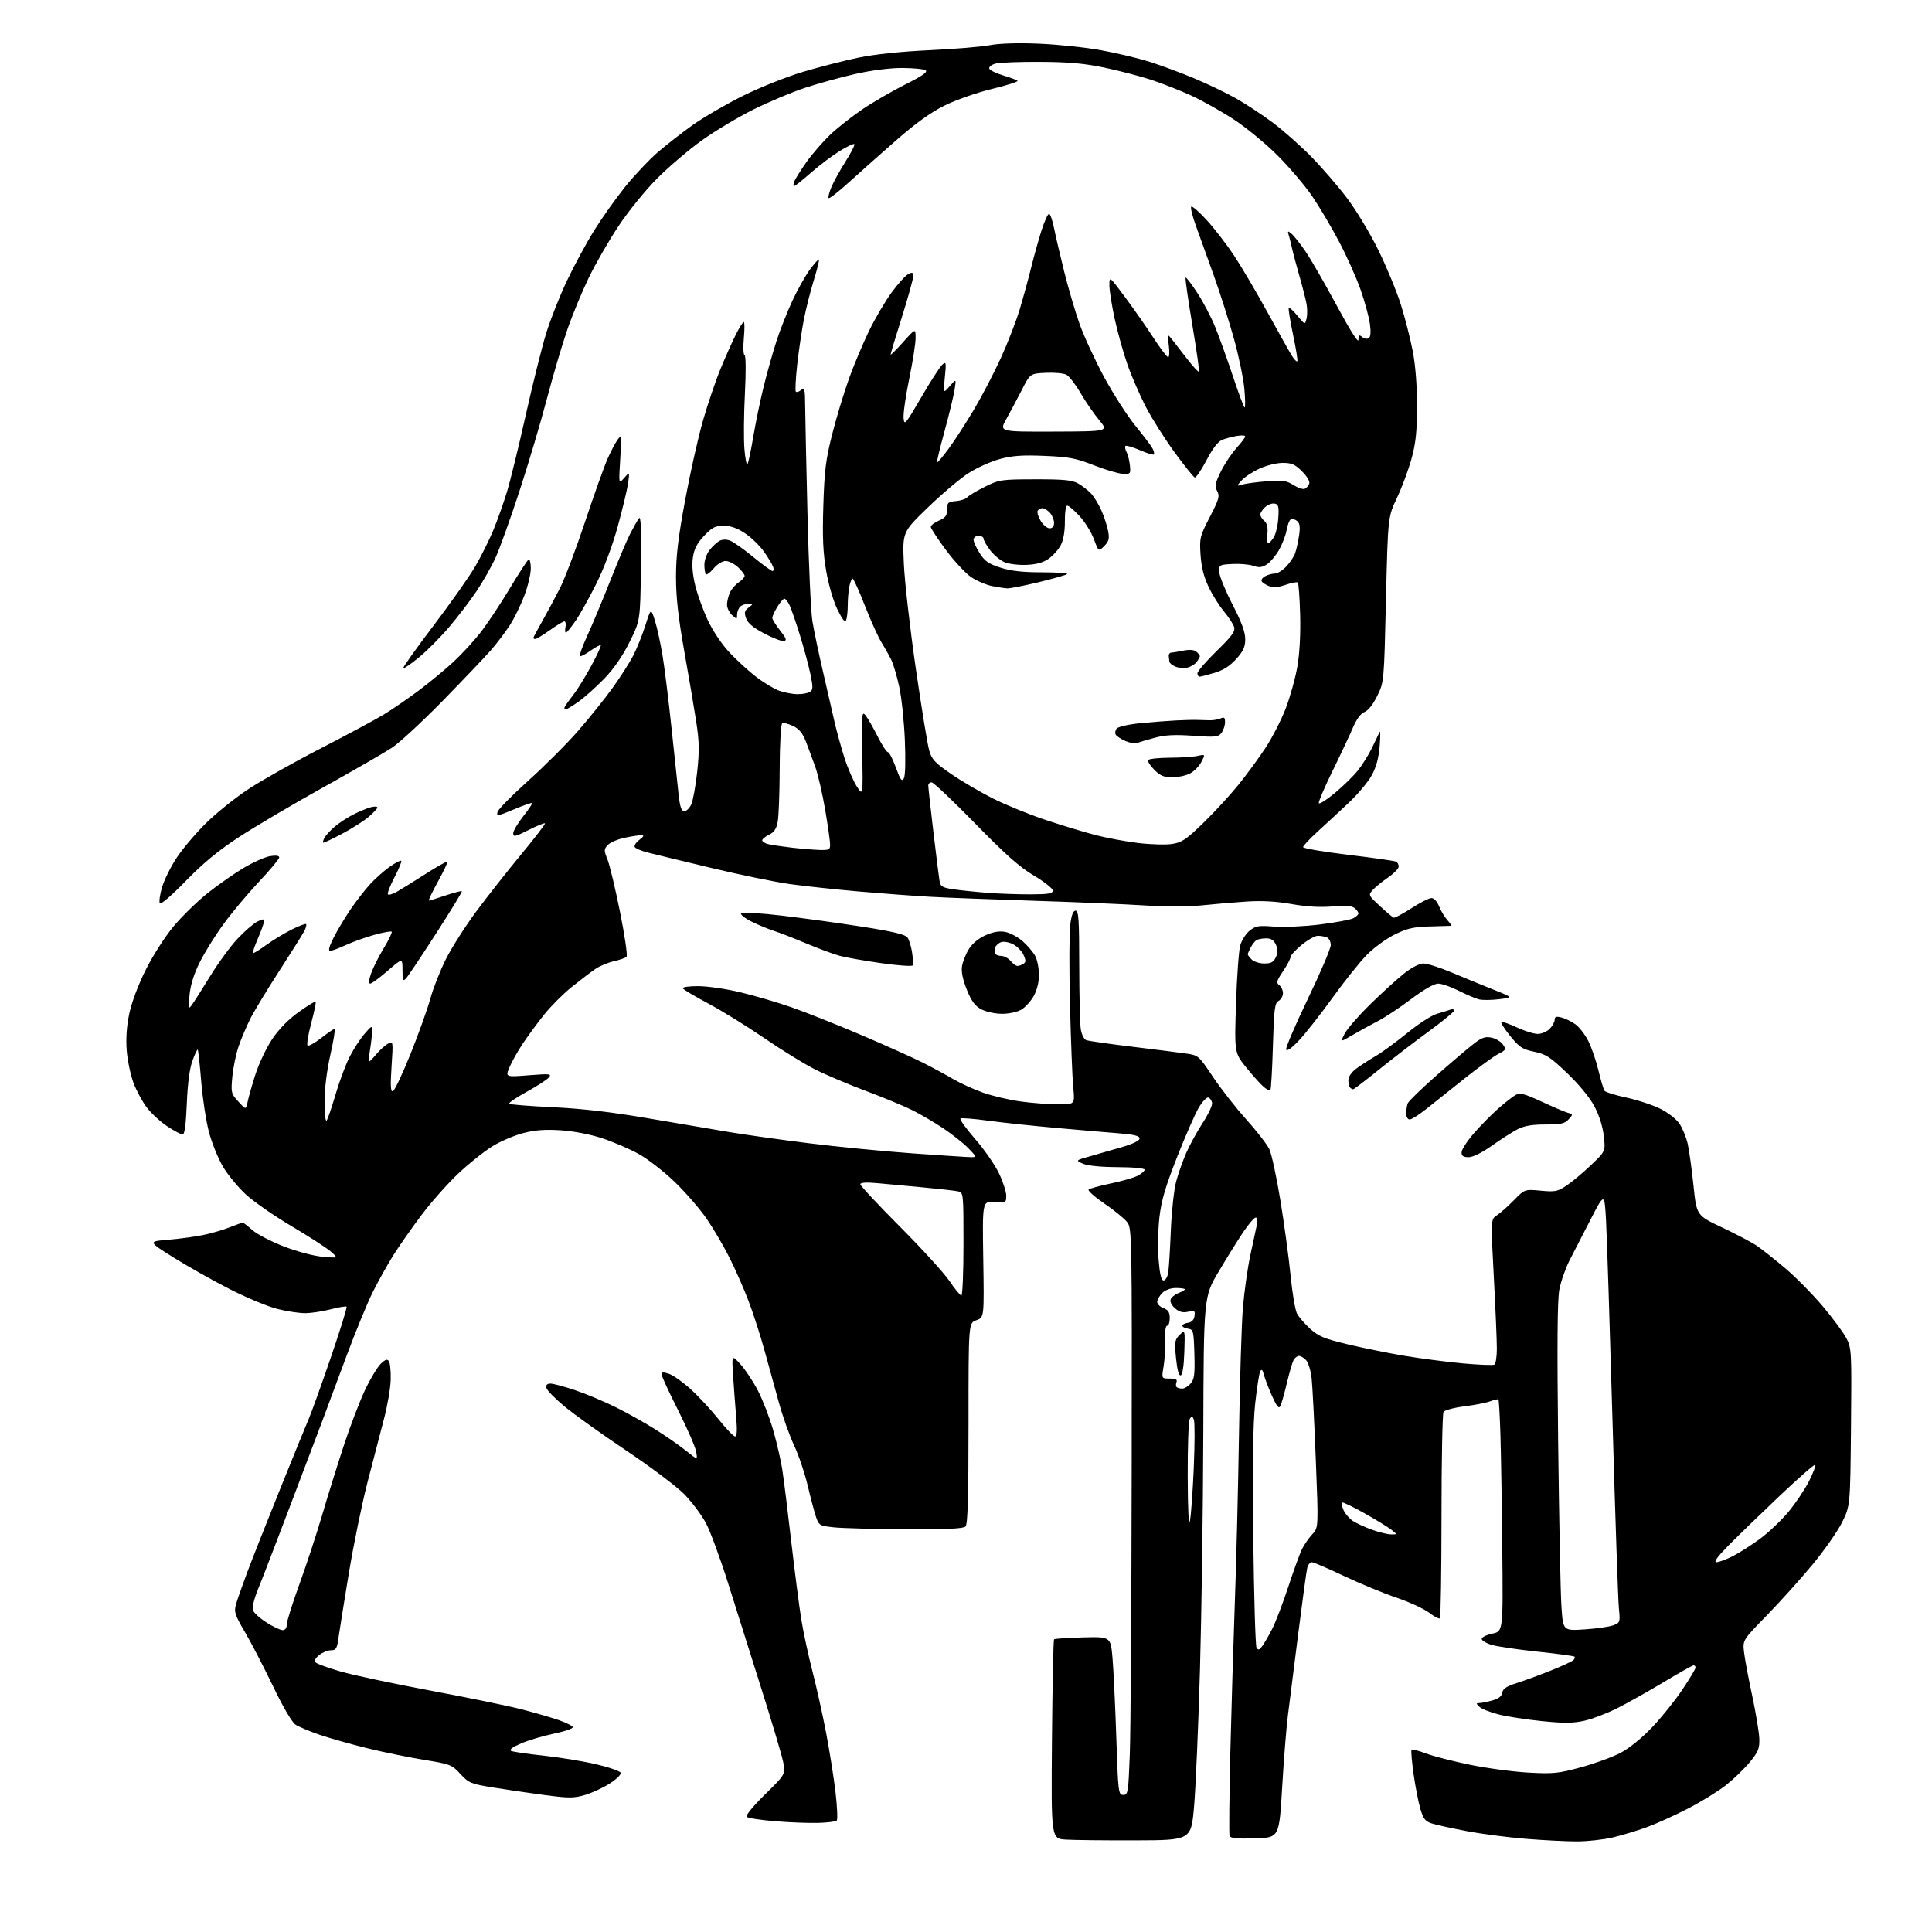 <?xml version="1.0" encoding="UTF-8" standalone="no"?>
<svg 
  version="1.1" 
  xmlns="http://www.w3.org/2000/svg" 
  xmlns:xlink="http://www.w3.org/1999/xlink" 
  xmlns:svg="http://www.w3.org/2000/svg"
  xmlns:rdf="http://www.w3.org/1999/02/22-rdf-syntax-ns#"
  xmlns:cc="http://creativecommons.org/ns#"
  xmlns:dc="http://purl.org/dc/elements/1.1/"
  viewBox="0 0 768 768"
  width="768"
  height="768"
>
<style>svg {background-color: white; }</style>"
<path stroke="none" fill="black" fill-rule="evenodd" d="M451.50,731.57C439.40,731.61 426.88,731.47 423.67,731.27C417.84,730.90 417.84,730.90 418.17,691.53C418.35,669.88 418.73,651.94 419.00,651.67C419.27,651.39 424.45,651.04 430.50,650.89C441.50,650.62 441.50,650.62 442.24,659.06C442.64,663.70 443.32,677.85 443.74,690.50C444.47,712.58 444.58,713.50 446.50,713.50C448.39,713.50 448.53,712.63 449.11,697.50C449.45,688.70 449.79,638.02 449.86,584.88C450.00,490.07 449.96,488.22 448.02,485.76C446.94,484.38 442.88,481.08 439.01,478.44C435.14,475.79 432.32,473.29 432.74,472.87C433.16,472.45 437.08,471.38 441.46,470.47C445.84,469.57 450.68,468.18 452.21,467.39C453.75,466.60 455.00,465.51 455.00,464.97C455.00,464.41 450.53,463.98 444.25,463.95C437.64,463.93 432.35,463.40 430.50,462.59C427.50,461.27 427.50,461.27 433.50,459.58C436.80,458.64 442.54,456.99 446.25,455.91C450.39,454.70 453.00,453.41 453.00,452.56C453.00,451.55 450.89,451.00 445.25,450.55C440.99,450.21 429.62,449.24 420.00,448.38C410.38,447.53 398.03,446.21 392.58,445.46C387.12,444.71 382.28,444.33 381.82,444.61C381.35,444.90 383.96,448.56 387.61,452.74C391.26,456.93 395.54,463.09 397.12,466.43C398.71,469.77 400.00,473.76 400.00,475.30C400.00,478.02 399.86,478.09 395.25,477.80C390.50,477.50 390.50,477.50 390.86,500.61C391.22,523.73 391.22,523.73 388.11,524.81C385.00,525.90 385.00,525.90 385.00,565.75C385.00,595.41 384.69,605.91 383.80,606.80C382.93,607.67 376.38,607.97 360.05,607.89C347.65,607.83 334.82,607.49 331.54,607.14C325.82,606.53 325.53,606.36 324.38,603.00C323.73,601.08 322.24,595.45 321.06,590.50C319.89,585.55 317.45,578.35 315.64,574.50C313.83,570.65 311.12,563.00 309.61,557.50C308.10,552.00 305.51,542.61 303.85,536.63C302.20,530.65 299.35,521.84 297.52,517.06C295.70,512.27 292.30,504.56 289.97,499.93C287.65,495.29 283.55,488.31 280.86,484.41C278.17,480.51 272.49,473.96 268.23,469.85C263.98,465.74 257.54,460.74 253.92,458.73C250.30,456.73 243.77,453.92 239.42,452.48C234.71,450.93 228.05,449.65 223.00,449.31C216.81,448.90 212.76,449.19 208.10,450.39C204.58,451.29 199.10,453.62 195.92,455.55C192.74,457.48 186.67,462.30 182.44,466.25C178.20,470.21 171.51,477.73 167.57,482.97C163.63,488.21 158.57,495.44 156.32,499.04C154.07,502.64 150.43,509.17 148.23,513.54C146.03,517.92 141.23,529.60 137.57,539.50C133.91,549.40 129.55,561.10 127.88,565.50C126.22,569.90 120.42,585.20 115.00,599.50C109.58,613.80 103.97,628.35 102.53,631.83C101.09,635.31 100.18,638.99 100.50,640.01C100.82,641.02 103.24,643.23 105.88,644.92C108.52,646.62 111.42,648.00 112.34,648.00C113.39,648.00 114.00,647.18 114.00,645.75C114.00,644.51 116.23,637.38 118.96,629.91C121.68,622.44 125.76,610.06 128.01,602.41C130.26,594.76 134.18,582.20 136.71,574.50C139.25,566.80 143.05,556.86 145.16,552.42C147.28,547.98 150.09,543.33 151.40,542.09C153.28,540.33 153.97,540.13 154.63,541.17C155.09,541.90 155.40,545.20 155.31,548.50C155.23,551.80 154.03,558.77 152.65,564.00C151.27,569.23 148.33,580.55 146.10,589.17C143.88,597.79 140.51,614.21 138.62,625.67C136.73,637.13 134.89,648.64 134.53,651.25C133.96,655.37 133.57,656.00 131.55,656.00C130.27,656.00 128.16,656.87 126.86,657.93C125.28,659.22 124.83,660.19 125.50,660.87C126.05,661.42 130.53,663.04 135.46,664.47C140.39,665.89 156.48,669.31 171.22,672.06C185.96,674.81 202.26,678.16 207.46,679.51C212.65,680.86 219.25,682.78 222.13,683.77C225.01,684.77 227.51,686.02 227.69,686.56C227.87,687.10 224.50,688.27 220.21,689.15C215.92,690.04 210.03,691.79 207.12,693.04C203.74,694.50 202.31,695.57 203.16,696.00C203.90,696.37 209.68,697.22 216.00,697.89C222.32,698.56 231.74,700.10 236.92,701.31C242.10,702.52 246.52,704.06 246.74,704.73C246.97,705.40 244.98,707.33 242.32,709.01C239.67,710.70 235.24,712.74 232.48,713.55C228.07,714.83 226.10,714.83 216.48,713.56C210.44,712.76 201.24,711.41 196.03,710.56C187.17,709.12 186.35,708.79 183.03,705.19C179.65,701.51 179.05,701.28 168.50,699.56C162.45,698.57 152.32,696.50 146.00,694.95C139.68,693.40 131.22,691.01 127.20,689.65C123.19,688.28 118.83,686.46 117.52,685.61C116.07,684.65 112.56,678.69 108.52,670.27C104.88,662.70 99.87,653.04 97.39,648.81C93.37,641.95 92.98,640.75 93.79,637.81C94.30,635.99 96.34,630.18 98.32,624.90C100.30,619.62 106.17,604.77 111.36,591.90C116.55,579.03 121.67,566.48 122.74,564.00C123.81,561.52 127.74,550.60 131.48,539.71C135.21,528.83 138.04,519.71 137.77,519.44C137.50,519.17 134.65,519.64 131.43,520.48C128.21,521.31 123.63,522.00 121.25,522.00C118.86,522.00 113.89,521.24 110.21,520.32C106.52,519.39 98.10,515.89 91.50,512.54C84.90,509.18 74.84,503.53 69.14,499.97C58.79,493.50 58.79,493.50 66.93,492.81C71.41,492.44 77.65,491.59 80.79,490.94C83.93,490.30 88.65,488.92 91.29,487.88C93.92,486.85 96.27,486.00 96.50,486.00C96.74,486.00 98.46,487.34 100.33,488.99C102.21,490.63 107.85,493.56 112.87,495.50C118.08,497.51 124.69,499.27 128.25,499.58C134.50,500.14 134.50,500.14 131.50,497.51C129.85,496.06 122.83,491.52 115.89,487.42C108.95,483.32 100.74,477.61 97.64,474.73C94.54,471.85 90.48,466.90 88.61,463.73C86.74,460.56 84.27,454.47 83.11,450.19C81.96,445.92 80.56,436.85 80.00,430.04C79.45,423.23 78.82,417.49 78.61,417.27C78.40,417.06 77.44,419.05 76.49,421.70C75.36,424.83 74.58,430.76 74.26,438.75C73.92,446.97 73.38,451.00 72.62,451.00C71.99,451.00 69.25,449.54 66.53,447.75C63.81,445.96 60.14,442.60 58.38,440.28C56.61,437.96 54.22,433.53 53.06,430.44C51.91,427.35 50.70,421.59 50.38,417.66C50.00,412.92 50.34,407.97 51.38,403.00C52.31,398.53 54.96,391.46 57.94,385.50C60.74,379.91 65.61,372.30 69.01,368.23C72.35,364.23 78.45,358.28 82.58,355.00C86.70,351.73 93.15,347.22 96.92,344.98C100.68,342.74 105.39,340.65 107.38,340.33C109.71,339.95 111.00,340.13 111.00,340.84C111.00,341.45 107.43,345.74 103.07,350.37C98.70,355.00 92.37,362.55 89.00,367.15C85.63,371.74 81.31,378.67 79.39,382.55C77.09,387.19 75.71,391.62 75.34,395.55C74.84,400.95 74.92,401.32 76.25,399.50C77.06,398.40 80.35,393.23 83.56,388.00C86.77,382.77 91.67,376.09 94.44,373.15C97.21,370.21 100.72,367.16 102.24,366.38C104.39,365.26 104.99,365.23 104.96,366.22C104.94,366.93 103.85,369.98 102.55,373.00C101.24,376.02 100.34,378.67 100.54,378.87C100.74,379.07 103.06,377.67 105.70,375.74C108.34,373.82 112.91,371.04 115.85,369.56C118.79,368.08 121.42,367.08 121.68,367.35C121.95,367.61 121.61,368.88 120.94,370.16C120.27,371.45 115.79,378.57 110.99,386.00C106.18,393.43 101.01,401.96 99.49,404.98C97.98,407.99 95.89,412.91 94.86,415.91C93.82,418.92 92.70,424.35 92.36,427.99C91.77,434.34 91.87,434.73 94.77,437.91C97.79,441.22 97.79,441.22 98.47,437.86C98.84,436.01 100.26,431.04 101.63,426.82C103.00,422.59 105.98,416.37 108.25,412.98C110.90,409.04 114.67,405.20 118.74,402.29C122.23,399.80 125.27,397.94 125.49,398.15C125.70,398.37 124.91,402.22 123.71,406.71C122.52,411.21 121.87,415.20 122.26,415.59C122.64,415.98 125.07,414.65 127.65,412.65C130.22,410.64 132.63,409.00 132.99,409.00C133.36,409.00 132.61,413.61 131.34,419.25C129.92,425.53 129.02,432.77 129.01,437.95C129.01,442.60 129.37,445.97 129.82,445.45C130.27,444.93 131.87,440.27 133.38,435.10C134.89,429.93 137.41,423.18 138.98,420.10C140.56,417.02 143.21,412.93 144.88,411.00C147.85,407.58 147.92,407.56 147.90,410.00C147.89,411.38 147.53,414.64 147.10,417.25C146.67,419.86 146.50,422.00 146.72,422.00C146.95,422.00 148.27,420.64 149.67,418.98C151.07,417.32 153.14,415.46 154.27,414.86C156.29,413.77 156.31,413.89 155.65,423.97C155.14,431.75 155.27,434.08 156.19,433.77C156.85,433.55 160.01,426.87 163.20,418.93C166.39,411.00 169.92,401.12 171.06,397.00C172.19,392.88 174.99,385.77 177.28,381.21C179.57,376.65 185.03,368.10 189.40,362.21C193.77,356.32 201.78,346.15 207.20,339.61C212.62,333.07 216.86,327.53 216.63,327.29C216.39,327.06 213.46,328.25 210.10,329.95C204.77,332.64 204.00,332.81 204.01,331.26C204.02,330.29 205.79,327.26 207.96,324.53C210.12,321.80 211.73,319.40 211.54,319.20C211.34,319.01 208.05,320.16 204.22,321.77C197.88,324.44 197.31,324.53 197.77,322.78C198.04,321.73 203.56,316.12 210.04,310.30C216.51,304.49 225.44,295.55 229.88,290.45C234.33,285.35 240.49,277.65 243.59,273.34C246.68,269.03 250.37,263.25 251.77,260.50C253.18,257.75 255.33,252.40 256.54,248.61C258.74,241.71 258.74,241.71 260.31,246.61C261.17,249.30 262.54,255.55 263.36,260.50C264.18,265.45 265.79,278.50 266.95,289.50C268.10,300.50 269.37,312.43 269.77,316.00C270.30,320.76 270.90,322.50 271.99,322.50C272.80,322.50 274.05,321.31 274.75,319.85C275.44,318.39 276.52,312.54 277.14,306.85C278.06,298.32 277.98,294.74 276.70,286.50C275.85,281.00 273.71,268.40 271.94,258.50C269.64,245.55 268.73,237.41 268.72,229.50C268.71,221.07 269.55,213.93 272.33,198.90C274.33,188.12 277.53,173.83 279.46,167.15C281.38,160.46 284.56,151.11 286.53,146.37C288.49,141.62 291.21,135.55 292.57,132.87C293.92,130.19 295.32,128.00 295.66,128.00C296.01,128.00 296.02,130.89 295.69,134.43C295.36,137.97 295.49,141.01 295.98,141.18C296.51,141.37 296.56,147.78 296.11,156.50C295.69,164.75 295.60,174.65 295.92,178.50C296.24,182.35 296.79,185.05 297.14,184.50C297.50,183.95 298.54,179.00 299.46,173.50C300.38,168.00 302.25,159.00 303.61,153.50C304.97,148.00 307.26,139.90 308.69,135.50C310.12,131.10 312.97,123.90 315.01,119.50C317.06,115.10 320.18,109.55 321.94,107.16C323.70,104.77 325.32,102.99 325.53,103.20C325.74,103.41 324.83,107.10 323.50,111.40C322.17,115.70 320.41,122.66 319.58,126.86C318.75,131.06 317.56,139.14 316.92,144.80C316.29,150.47 316.04,155.37 316.36,155.70C316.69,156.02 317.64,155.72 318.48,155.02C319.82,153.91 320.01,154.64 320.06,161.13C320.09,165.18 320.51,184.70 320.99,204.50C321.47,224.30 322.35,243.43 322.95,247.00C323.54,250.57 325.38,259.35 327.04,266.50C328.69,273.65 330.76,282.65 331.63,286.50C332.51,290.35 334.29,296.88 335.60,301.00C336.90,305.12 339.12,310.30 340.52,312.50C343.06,316.50 343.06,316.50 342.78,299.43C342.52,283.56 342.61,282.51 344.12,284.43C345.01,285.57 347.15,289.31 348.88,292.75C350.61,296.19 352.45,299.00 352.96,299.00C353.47,299.00 354.89,301.74 356.11,305.08C357.92,310.06 358.50,310.85 359.30,309.43C359.88,308.40 360.03,302.19 359.69,294.10C359.37,286.62 358.37,277.12 357.46,273.00C356.56,268.88 355.17,264.15 354.39,262.50C353.60,260.85 351.84,257.70 350.48,255.50C349.11,253.30 346.11,246.66 343.80,240.75C341.50,234.84 339.30,230.00 338.93,230.00C338.56,230.00 337.97,231.41 337.62,233.12C337.28,234.84 337.00,238.18 337.00,240.54C337.00,242.90 336.72,245.57 336.38,246.46C335.93,247.62 334.94,246.43 332.91,242.29C331.27,238.95 329.38,232.49 328.43,227.00C327.16,219.71 326.90,213.67 327.29,201.00C327.72,187.00 328.26,182.68 330.84,172.50C332.51,165.90 335.50,156.00 337.49,150.50C339.47,145.00 343.07,136.45 345.48,131.50C347.89,126.55 351.90,119.71 354.41,116.30C356.91,112.89 359.86,109.61 360.98,109.01C362.69,108.10 363.00,108.23 363.00,109.89C363.00,110.97 360.97,118.27 358.50,126.11C356.02,133.95 354.01,140.62 354.03,140.93C354.05,141.24 356.29,139.03 359.00,136.00C363.94,130.50 363.94,130.50 363.97,134.29C363.99,136.38 362.85,143.68 361.44,150.53C360.03,157.37 359.01,164.44 359.19,166.24C359.48,169.28 359.95,168.72 366.26,157.86C369.98,151.46 373.75,145.62 374.64,144.89C376.10,143.67 376.19,144.14 375.58,150.02C374.92,156.50 374.92,156.50 377.53,153.50C380.15,150.50 380.15,150.50 379.45,154.96C379.07,157.41 377.27,164.83 375.46,171.45C373.64,178.07 372.31,183.64 372.49,183.82C372.67,184.01 374.73,181.57 377.06,178.41C379.40,175.26 383.92,168.27 387.12,162.88C390.32,157.49 395.15,148.23 397.86,142.29C400.57,136.36 403.94,127.67 405.34,123.00C406.75,118.33 408.84,110.67 409.99,106.00C411.15,101.33 413.01,94.69 414.13,91.25C415.25,87.81 416.54,85.00 417.01,85.00C417.48,85.00 418.38,87.59 419.02,90.75C419.65,93.91 421.47,101.73 423.07,108.12C424.66,114.51 427.37,123.73 429.09,128.62C430.81,133.50 435.20,143.03 438.85,149.80C442.50,156.56 448.10,165.28 451.28,169.18C454.47,173.08 457.54,177.15 458.12,178.22C458.69,179.29 458.94,180.39 458.68,180.66C458.41,180.92 455.89,180.15 453.07,178.93C450.25,177.72 447.69,176.98 447.39,177.28C447.09,177.58 447.28,178.66 447.82,179.67C448.36,180.68 448.96,183.08 449.15,185.00C449.49,188.35 449.37,188.49 446.36,188.36C444.63,188.29 439.45,186.76 434.86,184.96C427.66,182.14 424.93,181.62 415.18,181.22C406.38,180.85 402.42,181.13 397.40,182.49C393.85,183.45 388.21,186.00 384.88,188.16C381.54,190.31 374.30,196.45 368.78,201.79C358.75,211.50 358.75,211.50 359.29,224.00C359.58,230.88 361.69,249.45 363.98,265.28C366.27,281.10 368.69,295.95 369.36,298.28C370.40,301.90 371.64,303.23 378.04,307.63C382.14,310.46 389.62,314.85 394.66,317.39C399.70,319.93 409.15,323.78 415.66,325.95C422.17,328.11 431.08,330.81 435.46,331.95C439.83,333.08 447.43,334.50 452.35,335.10C457.27,335.69 463.35,335.88 465.86,335.50C469.80,334.91 471.49,333.77 478.31,327.16C482.65,322.95 488.93,316.12 492.27,312.00C495.61,307.88 500.49,301.22 503.11,297.21C505.74,293.20 509.32,286.22 511.06,281.71C512.81,277.19 514.90,269.72 515.70,265.10C516.62,259.81 517.04,252.17 516.83,244.43C516.65,237.68 516.23,231.89 515.91,231.57C515.58,231.24 513.43,231.64 511.13,232.45C508.28,233.46 506.19,233.64 504.57,233.03C503.26,232.53 501.91,231.67 501.57,231.11C501.23,230.56 501.83,229.63 502.91,229.05C503.99,228.47 505.71,228.00 506.75,228.00C507.78,228.00 509.81,226.76 511.25,225.25C512.69,223.74 514.29,221.38 514.80,220.00C515.31,218.62 516.03,215.43 516.40,212.90C516.91,209.42 516.71,208.01 515.58,207.07C514.76,206.39 513.64,206.11 513.08,206.45C512.53,206.79 511.78,208.74 511.43,210.79C511.07,212.83 509.72,216.35 508.43,218.61C507.14,220.87 504.97,223.44 503.62,224.33C501.68,225.60 500.52,225.73 498.19,224.92C496.57,224.35 492.82,224.03 489.87,224.19C484.59,224.49 484.50,224.55 484.69,227.50C484.80,229.15 487.16,234.91 489.94,240.29C493.51,247.21 495.00,251.25 495.00,254.04C495.00,257.18 494.25,258.82 491.39,261.99C488.88,264.77 486.23,266.45 482.71,267.49C479.92,268.32 477.27,269.00 476.82,269.00C476.37,269.00 476.00,268.38 476.00,267.62C476.00,266.87 479.43,262.89 483.62,258.80C489.87,252.69 491.12,250.96 490.56,249.19C490.19,248.01 488.36,245.23 486.50,243.00C484.65,240.78 481.90,236.39 480.41,233.23C478.53,229.28 477.54,225.33 477.23,220.50C476.80,213.84 476.98,213.11 480.93,205.50C484.56,198.49 484.92,197.22 483.85,195.21C482.80,193.26 483.01,192.14 485.28,187.49C486.75,184.51 489.53,180.31 491.47,178.16C493.41,176.01 495.00,173.92 495.00,173.50C495.00,173.08 493.54,172.98 491.75,173.28C489.96,173.58 487.34,174.27 485.92,174.82C484.18,175.50 482.13,178.14 479.59,182.97C477.52,186.90 475.43,189.97 474.93,189.81C474.44,189.64 470.91,185.25 467.10,180.07C463.28,174.88 458.14,166.78 455.67,162.07C453.20,157.35 449.84,149.65 448.19,144.94C446.54,140.24 444.25,132.03 443.10,126.71C441.94,121.39 441.00,115.39 441.00,113.39C441.00,109.74 441.00,109.74 447.25,118.15C450.69,122.77 455.75,130.02 458.50,134.26C461.25,138.50 463.89,141.98 464.36,141.99C464.84,141.99 464.95,139.86 464.61,137.25C463.99,132.50 463.99,132.50 466.25,135.40C467.49,137.00 470.23,140.52 472.34,143.23C474.45,145.94 476.36,147.97 476.60,147.73C476.83,147.50 475.64,139.09 473.95,129.05C472.26,119.00 471.07,110.60 471.30,110.36C471.54,110.13 473.63,112.86 475.96,116.44C478.29,120.01 481.49,126.12 483.07,130.01C484.65,133.90 487.81,142.69 490.09,149.54C492.37,156.39 494.47,162.00 494.76,162.00C495.06,162.00 495.02,158.74 494.67,154.75C494.33,150.76 492.50,141.88 490.61,135.00C488.71,128.12 485.06,116.65 482.50,109.50C479.94,102.35 476.72,93.42 475.35,89.65C473.98,85.89 473.17,82.51 473.54,82.15C473.91,81.79 476.68,84.20 479.70,87.50C482.72,90.80 487.58,97.10 490.51,101.50C493.43,105.90 499.50,116.21 504.00,124.42C508.50,132.62 512.87,140.40 513.72,141.70C514.57,143.00 515.47,143.87 515.71,143.63C515.95,143.38 515.18,138.60 514.00,133.00C512.82,127.40 512.06,122.61 512.31,122.35C512.56,122.10 514.11,123.53 515.76,125.52C518.75,129.15 518.75,129.15 519.37,126.67C519.71,125.31 519.72,122.69 519.38,120.85C519.05,119.01 517.75,113.90 516.48,109.50C515.22,105.10 513.90,100.15 513.55,98.50C513.19,96.85 512.64,94.60 512.31,93.51C511.77,91.71 511.88,91.66 513.46,92.97C514.42,93.77 516.95,96.98 519.07,100.10C521.19,103.23 526.77,112.92 531.47,121.64C536.65,131.26 540.00,136.56 540.00,135.12C540.00,133.16 540.25,132.96 541.46,133.96C542.26,134.63 543.43,134.85 544.07,134.46C544.84,133.98 545.01,132.11 544.57,128.84C544.22,126.15 542.55,120.02 540.88,115.22C539.20,110.42 535.34,101.78 532.28,96.00C529.23,90.22 524.43,82.12 521.62,78.00C518.81,73.88 512.69,66.65 508.01,61.95C503.33,57.25 495.49,50.78 490.60,47.57C485.70,44.36 478.05,40.06 473.60,38.01C469.14,35.96 461.90,33.12 457.50,31.68C453.10,30.25 444.77,28.08 439.00,26.87C431.06,25.21 424.85,24.65 413.50,24.59C405.25,24.54 397.23,24.85 395.68,25.29C394.13,25.72 393.04,26.61 393.25,27.26C393.47,27.92 395.95,29.14 398.77,29.98C401.58,30.81 404.15,31.78 404.48,32.12C404.81,32.47 400.23,33.93 394.29,35.36C388.26,36.83 379.97,39.73 375.50,41.94C369.99,44.67 364.02,48.96 356.32,55.70C350.17,61.09 341.72,68.60 337.54,72.39C333.37,76.18 329.71,79.05 329.42,78.75C329.12,78.46 329.60,76.51 330.47,74.43C331.34,72.34 333.87,67.75 336.10,64.23C338.33,60.70 339.91,57.58 339.62,57.29C339.34,57.00 336.72,58.23 333.80,60.02C330.89,61.82 325.75,65.69 322.39,68.64C319.03,71.59 316.00,74.00 315.67,74.00C315.34,74.00 315.34,73.21 315.69,72.25C316.03,71.29 318.21,67.80 320.53,64.50C322.86,61.20 327.18,56.22 330.13,53.44C333.08,50.66 338.88,46.10 343.02,43.32C347.15,40.53 354.76,36.13 359.93,33.54C366.80,30.09 368.94,28.58 367.91,27.92C367.14,27.43 362.90,27.03 358.50,27.02C353.64,27.02 346.35,27.96 339.92,29.42C334.09,30.74 325.09,33.22 319.92,34.94C314.74,36.65 305.55,40.52 299.50,43.53C293.45,46.54 284.25,52.04 279.06,55.75C273.87,59.46 265.84,66.30 261.22,70.94C256.52,75.66 249.74,84.03 245.82,89.94C241.97,95.75 236.65,105.00 233.99,110.50C231.34,116.00 227.53,125.22 225.53,131.00C223.52,136.78 219.87,149.15 217.41,158.50C214.96,167.85 210.03,184.41 206.47,195.29C202.90,206.17 198.66,217.99 197.05,221.54C195.44,225.10 192.01,231.16 189.42,235.02C186.83,238.88 181.88,245.35 178.41,249.41C174.95,253.48 169.55,258.88 166.42,261.43C163.29,263.98 160.53,265.87 160.29,265.62C160.04,265.37 165.41,257.82 172.23,248.83C179.05,239.85 186.55,229.20 188.90,225.18C191.25,221.15 194.50,214.63 196.12,210.70C197.75,206.76 200.18,199.93 201.52,195.52C202.86,191.11 206.23,177.38 208.99,165.00C211.76,152.62 215.41,138.00 217.11,132.50C218.80,127.00 222.54,117.55 225.42,111.50C228.30,105.45 233.17,96.45 236.26,91.50C239.35,86.55 244.83,78.82 248.44,74.33C252.06,69.83 257.83,63.70 261.26,60.71C264.69,57.72 271.10,52.72 275.50,49.60C279.90,46.49 288.90,41.27 295.50,38.00C302.10,34.73 312.78,30.48 319.24,28.55C325.69,26.62 335.59,24.09 341.24,22.92C347.72,21.57 358.12,20.48 369.50,19.95C379.40,19.49 390.20,18.59 393.50,17.96C397.25,17.24 404.56,17.01 413.00,17.36C420.43,17.67 431.55,18.84 437.72,19.97C443.89,21.09 452.53,23.15 456.92,24.53C461.31,25.92 469.26,28.87 474.58,31.08C479.90,33.30 487.46,36.92 491.38,39.14C495.30,41.35 501.88,45.69 506.00,48.77C510.12,51.86 516.98,57.94 521.24,62.27C525.50,66.61 531.93,74.06 535.53,78.83C539.13,83.60 544.72,92.90 547.96,99.50C551.19,106.10 555.20,115.79 556.85,121.04C558.50,126.28 560.63,134.61 561.58,139.54C562.68,145.24 563.30,153.23 563.29,161.50C563.27,171.69 562.79,176.21 561.09,182.40C559.90,186.74 557.30,193.71 555.32,197.90C551.72,205.50 551.72,205.50 550.95,238.30C550.18,271.11 550.18,271.11 547.49,276.62C545.84,279.97 543.87,282.48 542.44,283.02C540.93,283.60 539.29,285.81 537.83,289.21C536.59,292.12 532.96,299.85 529.75,306.38C526.54,312.92 524.07,318.72 524.25,319.26C524.44,319.81 527.31,317.99 530.63,315.23C533.96,312.46 538.08,308.42 539.81,306.25C541.53,304.07 544.02,300.09 545.34,297.40C546.67,294.70 548.04,291.82 548.38,291.00C548.73,290.18 548.76,292.63 548.46,296.45C548.07,301.25 547.10,304.89 545.30,308.18C543.88,310.81 539.70,315.78 536.02,319.23C532.35,322.68 526.79,327.83 523.67,330.67C520.55,333.51 518.00,336.24 518.00,336.74C518.00,337.24 526.14,338.63 536.09,339.82C546.03,341.01 554.58,342.24 555.09,342.55C555.59,342.86 556.00,343.74 556.00,344.51C556.00,345.28 554.09,347.22 551.75,348.84C549.41,350.45 546.68,352.68 545.68,353.79C543.89,355.78 543.94,355.91 548.53,360.16C551.11,362.55 553.57,364.63 554.00,364.80C554.43,364.96 557.60,363.27 561.05,361.05C564.49,358.82 568.09,357.00 569.03,357.00C570.05,357.00 571.29,358.34 572.04,360.25C572.75,362.04 574.23,364.51 575.34,365.75C576.44,366.99 577.16,368.01 576.92,368.03C576.69,368.05 572.90,368.16 568.50,368.28C561.95,368.46 559.41,369.03 554.50,371.44C551.20,373.06 546.23,376.66 543.47,379.44C540.70,382.22 534.54,389.90 529.79,396.50C525.04,403.10 519.03,410.75 516.44,413.50C513.49,416.64 511.57,418.02 511.27,417.21C511.02,416.50 514.90,407.42 519.90,397.04C524.91,386.65 529.00,377.04 529.00,375.68C529.00,374.32 528.29,372.94 527.42,372.61C526.55,372.27 524.94,372.00 523.84,372.00C522.74,372.00 519.85,373.63 517.42,375.62C514.99,377.61 513.00,379.79 513.00,380.47C513.00,381.15 511.66,383.68 510.02,386.10C507.47,389.87 507.26,390.66 508.52,391.61C509.34,392.22 510.00,393.66 510.00,394.81C510.00,395.96 509.21,397.34 508.25,397.88C506.72,398.73 506.44,401.03 506.00,415.85C505.73,425.19 505.27,433.06 505.00,433.33C504.73,433.61 503.58,433.08 502.46,432.16C501.34,431.25 498.23,427.81 495.56,424.53C490.70,418.55 490.70,418.55 491.33,399.03C491.68,388.29 492.44,377.83 493.02,375.80C493.60,373.76 495.29,371.12 496.78,369.93C499.17,368.04 500.34,367.85 506.40,368.34C510.20,368.65 518.40,368.28 524.62,367.51C530.85,366.73 536.86,365.61 537.97,365.02C539.09,364.42 540.00,363.55 540.00,363.09C540.00,362.62 539.31,361.67 538.47,360.98C537.38,360.07 534.85,359.89 529.62,360.33C524.77,360.74 519.28,360.42 513.39,359.37C507.32,358.30 501.65,357.98 495.50,358.38C490.55,358.70 482.58,359.38 477.79,359.89C472.50,360.46 463.49,360.47 454.79,359.91C446.93,359.41 427.23,358.58 411.00,358.07C394.77,357.55 376.32,356.85 370.00,356.50C363.68,356.16 350.85,355.20 341.50,354.39C332.15,353.57 319.77,352.25 314.00,351.44C308.23,350.64 294.05,347.73 282.50,344.96C270.95,342.20 259.58,339.44 257.22,338.83C254.87,338.22 252.67,337.28 252.33,336.73C251.99,336.18 252.79,334.90 254.11,333.89C256.02,332.42 256.16,332.04 254.80,332.02C253.86,332.01 250.87,332.48 248.15,333.06C245.43,333.65 242.46,334.94 241.56,335.94C240.05,337.60 240.04,338.07 241.51,341.72C242.38,343.91 244.62,353.30 246.48,362.60C248.35,371.89 249.50,379.87 249.06,380.33C248.61,380.79 246.32,381.59 243.97,382.12C241.62,382.65 238.30,384.04 236.60,385.22C234.89,386.39 230.74,389.56 227.36,392.26C223.99,394.96 219.00,399.94 216.29,403.33C213.57,406.72 209.71,411.98 207.71,415.00C205.72,418.02 203.37,422.22 202.49,424.33C200.91,428.16 200.91,428.16 210.20,427.43C218.66,426.77 219.37,426.85 218.16,428.31C217.43,429.19 213.45,431.77 209.32,434.03C205.19,436.30 202.09,438.42 202.42,438.75C202.74,439.08 210.55,439.70 219.76,440.14C231.31,440.68 243.01,442.04 257.50,444.52C269.05,446.50 283.68,448.98 290.00,450.03C296.32,451.09 310.50,453.08 321.50,454.45C332.50,455.83 351.05,457.64 362.73,458.48C374.41,459.31 384.96,460.00 386.18,460.00C388.24,460.00 388.15,459.75 384.96,456.46C383.08,454.52 378.60,450.96 375.02,448.56C371.43,446.16 365.80,442.86 362.50,441.23C359.20,439.59 350.88,436.15 344.00,433.58C337.12,431.02 328.02,427.14 323.76,424.98C319.50,422.81 310.50,417.26 303.76,412.63C297.02,408.01 287.12,401.88 281.76,399.02C276.40,396.17 271.76,393.42 271.45,392.91C271.13,392.40 273.74,392.00 277.45,392.00C281.06,392.00 288.63,393.09 294.26,394.43C299.89,395.77 309.12,398.48 314.76,400.45C320.40,402.42 332.80,407.35 342.31,411.41C351.82,415.46 362.77,420.37 366.65,422.32C370.52,424.27 375.97,427.21 378.75,428.86C381.54,430.50 386.90,432.95 390.66,434.30C394.42,435.65 401.28,437.26 405.91,437.88C410.53,438.50 417.24,439.00 420.80,439.00C427.29,439.00 427.29,439.00 426.63,432.25C426.27,428.54 425.69,413.80 425.34,399.50C424.99,385.20 425.02,370.91 425.42,367.75C425.92,363.77 426.58,362.00 427.57,362.00C428.77,362.00 429.00,365.58 429.01,383.75C429.02,395.71 429.30,407.16 429.63,409.19C429.97,411.22 430.93,413.14 431.77,413.46C432.61,413.79 440.77,414.96 449.90,416.06C459.03,417.17 468.74,418.40 471.47,418.79C476.38,419.50 476.52,419.62 482.12,428.00C485.24,432.68 491.20,440.29 495.37,444.93C499.54,449.57 503.68,454.91 504.58,456.81C505.48,458.70 507.47,467.96 509.01,477.38C510.54,486.79 512.35,500.12 513.02,507.00C513.69,513.88 514.83,520.66 515.55,522.08C516.28,523.49 518.64,526.25 520.81,528.21C524.12,531.20 526.46,532.17 535.62,534.36C541.61,535.79 551.67,537.84 558.00,538.91C564.33,539.98 574.82,541.35 581.31,541.95C587.81,542.55 593.55,542.78 594.06,542.46C594.58,542.14 595.01,539.32 595.02,536.19C595.03,533.06 594.48,520.19 593.81,507.59C592.59,484.69 592.59,484.69 595.04,483.09C596.39,482.22 599.43,479.52 601.79,477.11C606.09,472.72 606.09,472.72 612.46,473.31C618.25,473.86 619.20,473.66 622.84,471.20C625.05,469.72 629.41,466.05 632.53,463.07C638.22,457.63 638.22,457.63 637.53,451.57C637.10,447.78 635.70,443.34 633.78,439.75C631.94,436.28 627.65,431.06 622.97,426.59C616.23,420.15 614.52,419.04 609.85,418.07C605.13,417.09 603.97,416.32 600.25,411.73C597.93,408.85 596.40,406.37 596.85,406.22C597.30,406.07 600.11,407.08 603.09,408.46C606.06,409.85 609.74,410.98 611.25,410.99C612.76,411.00 614.90,410.10 616.00,409.00C617.10,407.90 618.00,406.28 618.00,405.39C618.00,404.15 618.61,403.94 620.69,404.46C622.17,404.83 624.66,406.04 626.22,407.15C627.78,408.27 630.10,411.27 631.39,413.84C632.67,416.40 634.48,421.66 635.41,425.53C636.34,429.39 637.42,433.01 637.80,433.58C638.19,434.14 642.10,435.37 646.50,436.30C650.90,437.24 656.98,439.24 660.00,440.75C663.18,442.34 666.42,444.89 667.68,446.79C668.88,448.60 670.33,452.20 670.91,454.79C671.49,457.38 672.51,464.82 673.19,471.33C674.42,483.15 674.42,483.15 684.55,487.93C690.12,490.56 696.33,493.83 698.35,495.20C700.37,496.57 705.43,500.58 709.60,504.10C713.77,507.62 720.51,514.45 724.58,519.27C728.65,524.10 732.91,529.87 734.04,532.09C736.02,535.95 736.09,537.48 735.80,567.34C735.50,598.55 735.50,598.55 732.27,605.12C730.49,608.73 725.14,616.37 720.39,622.09C715.63,627.82 707.47,636.88 702.24,642.24C692.74,651.98 692.74,651.98 693.28,656.74C693.58,659.36 695.03,667.12 696.51,674.00C697.98,680.88 699.26,688.57 699.35,691.09C699.48,695.06 698.97,696.32 695.60,700.45C693.45,703.07 689.17,707.20 686.10,709.63C683.02,712.05 676.18,716.27 670.90,718.99C665.61,721.71 658.19,725.06 654.40,726.42C650.60,727.79 644.58,729.60 641.00,730.44C637.42,731.28 631.08,731.98 626.90,731.99C622.71,731.99 613.53,731.53 606.49,730.96C599.45,730.39 588.93,729.02 583.10,727.91C577.27,726.81 571.05,725.45 569.27,724.88C566.57,724.03 565.80,723.07 564.63,719.11C563.85,716.50 562.63,710.25 561.92,705.21C561.21,700.17 560.85,695.82 561.12,695.55C561.40,695.27 563.95,695.93 566.79,697.01C569.63,698.09 577.48,700.11 584.23,701.50C590.98,702.89 601.45,704.30 607.50,704.63C617.46,705.18 619.45,704.98 628.50,702.52C634.00,701.02 641.09,698.43 644.26,696.75C647.67,694.95 652.77,690.82 656.77,686.60C660.49,682.69 665.88,675.97 668.76,671.66C671.64,667.36 674.00,663.42 674.00,662.92C674.00,662.41 673.65,662.00 673.22,662.00C672.79,662.00 667.50,664.97 661.47,668.60C655.44,672.23 647.12,676.90 643.00,678.98C638.88,681.06 632.93,683.33 629.79,684.03C625.29,685.03 621.67,685.06 612.76,684.15C606.54,683.52 598.76,682.31 595.47,681.46C592.19,680.60 588.84,679.25 588.04,678.45C586.75,677.18 586.75,677.00 588.04,676.99C588.84,676.99 591.16,676.53 593.18,675.97C595.73,675.26 596.97,674.30 597.18,672.85C597.42,671.29 598.90,670.32 603.00,669.02C606.02,668.06 612.10,665.83 616.50,664.06C620.90,662.30 624.92,660.44 625.43,659.94C625.95,659.44 626.15,658.81 625.87,658.54C625.60,658.27 618.97,657.37 611.14,656.55C603.31,655.72 595.12,654.52 592.95,653.87C590.78,653.22 589.00,652.14 589.00,651.48C589.00,650.82 590.91,649.88 593.25,649.39C597.50,648.49 597.50,648.49 597.18,615.99C597.01,598.12 596.67,577.46 596.43,570.08C596.20,562.70 595.84,556.50 595.64,556.31C595.44,556.11 594.00,556.43 592.44,557.02C590.89,557.61 586.24,558.53 582.11,559.05C577.99,559.57 574.26,560.56 573.82,561.25C573.39,561.94 573.02,580.54 573.02,602.58C573.01,624.63 572.72,642.95 572.38,643.29C572.04,643.63 570.13,642.64 568.13,641.09C566.13,639.55 560.23,636.82 555.00,635.05C549.77,633.27 540.37,629.38 534.10,626.41C527.84,623.43 522.15,621.00 521.46,621.00C520.78,621.00 519.96,622.01 519.65,623.25C519.34,624.49 517.73,636.31 516.06,649.50C514.40,662.70 512.55,677.33 511.95,682.00C511.35,686.67 510.32,699.50 509.68,710.50C508.50,730.50 508.50,730.50 498.87,730.78C491.73,731.00 489.12,730.74 488.77,729.78C488.52,729.08 488.66,714.10 489.08,696.50C489.51,678.90 490.32,651.90 490.88,636.50C491.45,621.10 492.19,591.17 492.52,570.00C492.86,548.83 493.55,526.33 494.06,520.00C494.58,513.67 495.91,504.23 497.02,499.00C498.14,493.77 499.32,488.26 499.65,486.75C500.02,485.07 499.83,484.00 499.16,484.00C498.56,484.00 496.34,486.59 494.22,489.75C492.09,492.91 487.69,500.00 484.43,505.50C478.50,515.50 478.50,515.50 478.33,569.50C478.24,599.20 477.64,641.73 477.00,664.00C476.36,686.27 475.31,710.58 474.67,718.00C473.50,731.50 473.50,731.50 451.50,731.57zM325.20,724.63C321.51,724.73 313.83,724.43 308.11,723.97C302.40,723.50 297.32,722.72 296.83,722.23C296.31,721.71 299.35,717.99 304.16,713.26C312.39,705.18 312.39,705.18 311.19,699.84C310.54,696.90 306.66,683.92 302.57,671.00C298.48,658.08 292.59,639.40 289.48,629.50C286.36,619.60 282.39,608.81 280.66,605.53C278.92,602.24 275.02,597.04 272.00,593.96C268.98,590.89 258.62,583.10 249.00,576.66C239.38,570.22 228.35,562.34 224.50,559.16C220.65,555.98 217.36,552.62 217.18,551.69C216.96,550.57 217.51,550.00 218.81,550.00C219.89,550.00 224.31,551.18 228.64,552.63C232.96,554.08 240.41,557.21 245.18,559.60C249.95,561.99 257.15,566.05 261.18,568.63C265.21,571.20 270.49,574.90 272.92,576.86C277.33,580.41 277.33,580.41 276.70,576.95C276.35,575.05 273.12,567.65 269.51,560.50C265.90,553.35 262.96,546.96 262.98,546.30C262.99,545.40 263.76,545.37 266.04,546.16C267.72,546.75 271.60,549.53 274.68,552.34C277.76,555.15 282.71,560.50 285.68,564.23C288.65,567.95 291.58,571.00 292.19,571.00C292.96,571.00 293.09,568.63 292.64,563.25C292.27,558.99 291.73,551.67 291.43,547.00C290.87,538.50 290.87,538.50 294.34,542.31C296.25,544.40 299.38,549.13 301.29,552.81C303.20,556.49 305.93,563.55 307.35,568.50C308.78,573.45 310.40,580.47 310.96,584.09C311.53,587.72 313.13,600.54 314.51,612.59C315.90,624.64 317.70,638.59 318.50,643.59C319.30,648.59 321.28,657.82 322.90,664.11C324.52,670.40 326.99,681.51 328.39,688.79C329.78,696.08 331.47,706.75 332.14,712.51C332.81,718.27 333.03,723.31 332.62,723.71C332.22,724.11 328.88,724.52 325.20,724.63zM501.73,654.40C502.52,653.36 504.30,650.28 505.69,647.56C507.08,644.85 509.98,637.27 512.13,630.73C514.28,624.18 516.75,617.41 517.63,615.67C518.51,613.92 520.33,611.32 521.67,609.88C524.12,607.26 524.12,607.26 523.06,580.38C522.48,565.60 521.73,551.02 521.41,548.00C521.08,544.98 520.11,541.71 519.25,540.75C518.39,539.79 517.10,539.00 516.38,539.00C515.66,539.00 514.67,539.79 514.17,540.75C513.68,541.71 512.48,545.88 511.50,550.00C510.53,554.12 509.37,558.17 508.93,559.00C508.34,560.10 507.45,558.98 505.59,554.78C504.20,551.64 502.75,547.87 502.39,546.41C501.91,544.50 501.51,544.14 500.96,545.12C500.55,545.88 499.65,551.60 498.97,557.82C498.09,565.83 497.86,581.53 498.20,611.41C498.47,634.66 499.05,654.27 499.49,654.99C500.13,656.02 500.62,655.89 501.73,654.40zM629.91,647.71C634.63,647.40 639.76,646.67 641.30,646.08C644.02,645.04 644.08,644.85 643.53,639.26C643.21,636.09 642.07,602.67 641.00,565.00C639.92,527.33 638.77,491.45 638.43,485.28C637.81,474.05 637.81,474.05 632.27,484.78C629.22,490.67 625.43,498.05 623.84,501.17C622.26,504.29 620.46,509.47 619.85,512.67C619.07,516.77 618.94,534.87 619.39,573.50C619.75,603.75 620.33,632.95 620.68,638.39C621.32,648.28 621.32,648.28 629.91,647.71zM682.31,621.00C683.28,621.00 686.19,619.92 688.78,618.61C691.38,617.29 696.27,614.17 699.65,611.68C703.03,609.19 708.11,604.38 710.93,600.99C713.75,597.60 717.43,592.12 719.10,588.81C720.76,585.50 721.89,582.56 721.59,582.26C721.30,581.96 714.85,587.60 707.28,594.78C699.70,601.97 690.59,610.81 687.03,614.42C682.62,618.90 681.12,621.00 682.31,621.00zM553.00,609.94C555.50,609.96 555.50,609.96 553.00,608.02C551.62,606.96 546.77,603.99 542.20,601.43C537.64,598.86 533.68,596.98 533.41,597.25C533.15,597.52 533.46,598.92 534.12,600.36C534.77,601.80 536.44,603.71 537.82,604.62C539.21,605.53 542.63,607.09 545.42,608.10C548.21,609.10 551.62,609.93 553.00,609.94zM473.03,604.50C473.46,602.30 474.15,592.78 474.55,583.33C474.95,573.89 474.97,565.36 474.59,564.36C474.00,562.83 473.75,562.78 472.96,564.03C472.45,564.84 472.08,575.17 472.13,587.00C472.19,600.61 472.52,607.03 473.03,604.50zM469.94,552.00C470.83,552.00 472.35,551.08 473.31,549.95C474.78,548.24 475.02,546.28 474.79,538.20C474.51,529.00 474.38,528.48 472.25,528.18C471.01,528.00 470.00,527.47 470.00,527.00C470.00,526.53 471.01,526.00 472.25,525.82C473.73,525.61 474.61,524.70 474.83,523.15C475.13,521.04 474.88,520.87 472.28,521.44C470.17,521.90 468.77,521.53 467.08,520.07C465.70,518.87 465.00,517.44 465.36,516.51C465.68,515.67 467.09,514.54 468.47,514.01C469.86,513.48 471.00,512.81 471.00,512.52C471.00,512.24 469.43,512.00 467.50,512.00C465.33,512.00 463.24,512.76 462.00,514.00C460.90,515.10 460.00,516.69 460.00,517.52C460.00,518.36 461.12,519.48 462.50,520.00C464.41,520.72 465.00,521.67 465.00,523.98C465.00,525.64 464.53,527.00 463.96,527.00C463.34,527.00 463.01,529.31 463.14,532.75C463.25,535.91 462.98,540.64 462.54,543.25C461.73,548.00 461.73,548.00 464.97,548.00C467.34,548.00 468.07,548.38 467.68,549.40C467.38,550.17 467.41,551.07 467.74,551.40C468.06,551.73 469.06,552.00 469.94,552.00zM469.36,546.72C468.61,546.96 467.96,544.61 467.49,539.94C466.84,533.42 466.97,532.59 468.93,530.64C471.08,528.50 471.08,528.50 470.79,537.42C470.61,542.99 470.07,546.48 469.36,546.72zM382.17,515.00C382.62,515.00 383.00,505.78 383.00,494.52C383.00,474.09 382.99,474.04 380.75,473.56C379.51,473.30 373.32,472.60 367.00,472.01C360.68,471.41 352.46,470.65 348.75,470.32C344.30,469.92 342.00,470.07 342.00,470.77C342.00,471.35 349.10,478.95 357.78,487.66C366.46,496.37 375.31,506.09 377.44,509.25C379.58,512.41 381.71,515.00 382.17,515.00zM462.57,509.00C463.31,509.00 464.13,507.55 464.40,505.75C464.67,503.96 465.14,496.43 465.43,489.00C465.73,481.57 466.68,472.87 467.54,469.65C468.41,466.43 470.24,461.25 471.61,458.15C472.98,455.04 475.92,449.71 478.13,446.30C480.35,442.89 482.02,439.33 481.83,438.39C481.65,437.44 480.98,436.49 480.34,436.28C479.70,436.07 478.01,437.83 476.58,440.20C475.16,442.56 471.27,451.42 467.93,459.89C463.26,471.76 461.65,477.24 460.89,483.89C460.34,488.62 460.19,496.21 460.56,500.75C461.04,506.63 461.62,509.00 462.57,509.00zM583.80,460.00C581.71,460.00 581.00,459.52 581.00,458.08C581.00,457.03 583.14,453.69 585.75,450.66C588.36,447.63 592.75,443.17 595.50,440.73C598.25,438.30 601.43,435.81 602.57,435.21C604.28,434.31 606.13,434.81 612.94,437.97C617.50,440.09 622.17,442.07 623.31,442.37C625.34,442.90 625.34,442.96 623.54,444.96C622.00,446.66 620.47,447.00 614.31,447.00C608.97,447.00 605.89,447.53 603.21,448.92C601.17,449.98 596.60,452.91 593.05,455.42C589.09,458.24 585.53,460.00 583.80,460.00zM560.39,445.00C559.59,445.00 559.00,443.98 559.00,442.58C559.00,441.25 559.27,439.46 559.60,438.59C559.93,437.73 565.22,432.61 571.35,427.21C577.48,421.82 584.17,416.15 586.21,414.62C589.15,412.40 590.55,411.96 592.96,412.49C594.63,412.86 596.65,414.08 597.44,415.22C598.78,417.13 598.65,417.39 595.69,418.90C593.94,419.80 588.00,424.10 582.50,428.46C577.00,432.83 570.09,438.33 567.14,440.70C564.18,443.06 561.15,445.00 560.39,445.00zM537.92,432.99C537.60,433.00 537.03,432.70 536.67,432.33C536.30,431.97 536.00,430.64 536.00,429.38C536.00,427.97 537.23,426.20 539.25,424.71C541.04,423.40 544.52,421.15 547.00,419.70C549.48,418.26 555.10,414.14 559.50,410.55C563.90,406.96 569.22,403.54 571.31,402.96C573.41,402.37 575.77,401.64 576.56,401.34C577.35,401.03 578.00,401.21 578.00,401.72C578.00,402.23 573.47,405.96 567.94,410.00C562.40,414.04 553.51,420.86 548.19,425.16C542.86,429.47 538.24,432.99 537.92,432.99zM537.64,411.45C532.79,414.32 532.79,414.32 534.52,410.91C535.47,409.03 540.04,403.78 544.68,399.23C549.32,394.68 555.38,389.17 558.14,386.98C561.20,384.57 564.24,383.00 565.88,383.00C567.36,383.00 572.38,384.61 577.04,386.57C581.69,388.53 589.10,391.57 593.49,393.32C601.48,396.50 601.48,396.50 595.99,397.19C592.97,397.57 589.38,397.61 588.00,397.28C586.62,396.95 582.97,395.41 579.88,393.84C576.78,392.28 573.10,391.00 571.69,391.00C570.10,391.00 566.03,393.33 560.98,397.13C556.51,400.51 550.52,404.46 547.67,405.93C544.83,407.39 540.31,409.88 537.64,411.45zM398.35,403.00C395.68,403.00 392.00,402.21 390.15,401.25C387.60,399.92 386.22,398.07 384.36,393.50C382.77,389.60 382.08,386.35 382.40,384.21C382.67,382.40 383.88,379.30 385.10,377.33C386.50,375.07 388.96,373.02 391.76,371.78C394.84,370.42 397.25,370.01 399.62,370.46C401.50,370.81 404.63,372.49 406.57,374.20C408.51,375.90 410.75,378.56 411.55,380.10C412.35,381.64 413.00,385.00 413.00,387.56C413.00,390.44 412.20,393.65 410.91,395.95C409.75,398.00 407.55,400.43 406.00,401.34C404.42,402.27 401.07,403.00 398.35,403.00zM147.16,391.00C146.46,391.00 146.59,389.57 147.54,386.89C148.34,384.63 150.62,380.10 152.60,376.83C154.59,373.56 155.98,370.65 155.70,370.36C155.41,370.08 152.33,370.64 148.84,371.61C145.35,372.57 140.25,374.40 137.50,375.67C134.75,376.94 131.93,377.98 131.23,377.99C130.39,378.00 130.85,376.25 132.62,372.75C134.08,369.86 137.10,364.81 139.34,361.51C141.57,358.22 145.11,353.66 147.20,351.39C149.30,349.12 152.82,346.01 155.02,344.48C157.23,342.95 159.25,341.92 159.51,342.18C159.77,342.44 158.55,345.41 156.79,348.79C155.03,352.17 153.87,355.20 154.21,355.54C154.54,355.87 156.09,355.43 157.66,354.55C159.22,353.68 164.31,350.52 168.97,347.54C173.63,344.55 177.62,342.29 177.84,342.51C178.06,342.72 176.37,346.30 174.09,350.45C171.81,354.60 170.20,358.00 170.51,358.00C170.81,358.00 173.80,357.08 177.15,355.95C180.50,354.82 183.40,354.06 183.60,354.26C183.80,354.46 179.19,362.02 173.36,371.06C167.54,380.10 162.14,388.16 161.38,388.96C160.19,390.22 160.00,389.75 160.00,385.62C160.00,380.80 160.00,380.80 154.11,385.90C150.88,388.71 147.75,391.00 147.16,391.00zM362.85,383.74C362.66,384.21 357.05,383.83 350.39,382.88C343.74,381.93 336.31,380.63 333.89,379.98C331.48,379.34 325.45,377.11 320.50,375.03C315.55,372.95 309.70,370.68 307.50,369.99C305.30,369.29 301.31,367.63 298.63,366.29C295.94,364.94 294.15,363.47 294.63,363.01C295.11,362.55 302.48,362.99 311.00,364.00C319.52,365.01 333.93,367.00 343.00,368.42C354.88,370.28 359.84,371.46 360.71,372.64C361.37,373.53 362.21,376.21 362.56,378.57C362.92,380.94 363.05,383.26 362.85,383.74zM404.47,383.98C405.04,383.98 406.09,383.60 406.80,383.14C407.85,382.48 407.86,381.79 406.86,379.58C406.17,378.08 404.33,376.19 402.76,375.37C401.18,374.56 399.06,374.16 398.04,374.49C397.02,374.81 395.92,375.77 395.59,376.63C395.26,377.48 395.25,378.59 395.56,379.09C395.87,379.59 397.00,380.00 398.07,380.00C399.14,380.00 400.79,380.90 401.73,382.00C402.67,383.10 403.91,383.99 404.47,383.98zM502.59,383.00C505.30,383.00 506.29,382.46 507.18,380.50C508.03,378.63 508.03,377.37 507.18,375.50C506.36,373.70 505.27,373.00 503.27,373.02C501.75,373.02 500.00,373.36 499.40,373.77C498.79,374.17 497.78,375.48 497.15,376.68C496.52,377.89 496.00,379.09 496.00,379.36C496.00,379.63 496.71,380.56 497.57,381.43C498.44,382.29 500.70,383.00 502.59,383.00zM73.85,350.20C68.22,356.00 63.92,359.68 63.53,359.05C63.17,358.46 63.56,355.62 64.41,352.74C65.25,349.86 67.85,344.60 70.17,341.06C72.50,337.52 77.74,331.32 81.81,327.29C85.89,323.25 93.56,317.09 98.86,313.61C104.16,310.13 117.05,302.87 127.50,297.50C137.95,292.12 149.29,286.02 152.71,283.95C156.12,281.87 162.40,277.55 166.67,274.34C170.93,271.14 177.02,266.10 180.21,263.15C183.39,260.20 188.18,255.02 190.84,251.64C193.50,248.26 198.72,240.44 202.43,234.25C206.15,228.06 209.60,222.75 210.09,222.44C210.59,222.13 211.00,223.70 211.00,225.92C211.00,228.14 209.86,232.99 208.46,236.70C207.06,240.41 204.48,245.71 202.71,248.46C200.94,251.22 197.53,255.73 195.12,258.49C192.71,261.25 184.10,270.28 176.00,278.57C167.89,286.85 158.84,295.23 155.88,297.19C152.92,299.15 140.60,306.25 128.50,312.99C116.40,319.72 101.33,328.61 95.00,332.75C86.78,338.13 80.75,343.10 73.85,350.20zM409.50,355.52C416.79,355.50 418.50,355.22 418.50,354.01C418.50,353.19 415.12,350.52 411.00,348.07C405.29,344.68 399.69,339.71 387.59,327.31C378.84,318.34 371.08,311.00 370.34,311.00C369.60,311.00 369.00,311.56 369.00,312.25C369.00,312.94 369.93,321.38 371.07,331.00C372.21,340.62 373.33,349.47 373.57,350.66C373.91,352.41 374.97,352.95 379.25,353.55C382.14,353.95 388.10,354.57 392.50,354.91C396.90,355.26 404.55,355.53 409.50,355.52zM325.75,337.87C329.53,337.99 330.00,337.75 329.99,335.75C329.99,334.51 329.11,328.32 328.04,322.00C326.96,315.68 325.21,308.02 324.14,305.00C323.06,301.98 321.37,297.40 320.38,294.83C319.05,291.40 317.69,289.75 315.22,288.57C313.37,287.69 311.44,287.23 310.93,287.54C310.42,287.86 309.97,295.84 309.94,305.31C309.91,314.76 309.57,324.30 309.18,326.49C308.65,329.49 307.78,330.82 305.73,331.80C304.23,332.52 303.00,333.53 303.00,334.04C303.00,334.55 304.05,335.23 305.33,335.55C306.62,335.87 310.78,336.49 314.58,336.94C318.39,337.38 323.41,337.80 325.75,337.87zM128.57,335.00C128.22,335.00 128.39,334.15 128.94,333.11C129.50,332.07 131.38,330.02 133.11,328.56C134.85,327.10 138.11,324.97 140.36,323.82C142.60,322.67 145.69,321.37 147.22,320.94C148.75,320.50 150.00,320.53 150.00,321.00C150.00,321.47 148.33,323.23 146.29,324.92C144.24,326.60 139.57,329.56 135.89,331.49C132.21,333.42 128.92,335.00 128.57,335.00zM465.97,309.00C462.72,309.00 461.21,308.36 458.86,306.01C457.21,304.37 456.12,302.62 456.42,302.13C456.72,301.65 460.56,301.23 464.94,301.21C469.33,301.19 474.32,300.87 476.04,300.49C479.15,299.81 479.15,299.81 477.56,302.89C476.68,304.58 474.65,306.65 473.03,307.48C471.42,308.32 468.24,309.00 465.97,309.00zM452.00,295.35C451.18,295.67 449.09,295.31 447.37,294.56C445.65,293.81 443.92,292.68 443.53,292.05C443.15,291.43 443.32,290.32 443.91,289.60C444.53,288.87 448.60,287.95 453.25,287.49C457.79,287.05 464.20,286.55 467.50,286.38C470.80,286.21 474.62,286.12 476.00,286.18C477.38,286.24 479.62,286.30 481.00,286.32C482.38,286.34 484.29,286.00 485.25,285.57C486.65,284.94 486.99,285.26 486.97,287.14C486.95,288.44 486.31,290.33 485.55,291.34C484.29,292.99 483.17,293.10 474.33,292.48C466.96,291.96 463.13,292.16 459.00,293.28C455.98,294.10 452.82,295.03 452.00,295.35zM224.79,282.00C224.29,282.00 224.21,281.44 224.61,280.75C225.01,280.06 226.59,277.89 228.12,275.92C229.65,273.95 232.77,268.86 235.07,264.62C237.36,260.37 239.04,256.71 238.81,256.48C238.58,256.25 236.73,257.24 234.69,258.69C232.66,260.14 230.76,261.10 230.48,260.82C230.20,260.54 231.60,256.75 233.58,252.40C235.57,248.06 239.68,238.20 242.72,230.50C245.76,222.80 249.29,214.47 250.58,212.00C251.87,209.53 253.40,206.82 253.99,206.00C254.76,204.92 254.98,210.42 254.78,225.58C254.50,246.66 254.50,246.66 250.27,255.20C247.50,260.77 244.03,265.81 240.27,269.70C237.09,272.98 232.52,277.09 230.10,278.83C227.68,280.57 225.29,282.00 224.79,282.00zM317.00,275.94C318.93,275.96 321.16,275.55 321.96,275.04C323.21,274.25 323.24,273.24 322.17,268.05C321.48,264.71 319.63,257.82 318.06,252.74C316.49,247.66 314.64,242.26 313.94,240.75C313.25,239.24 312.29,238.00 311.82,238.00C311.35,238.00 310.08,239.46 308.99,241.25C307.90,243.04 307.01,245.00 307.00,245.61C307.00,246.22 308.39,248.47 310.09,250.61C312.55,253.70 312.87,254.57 311.62,254.82C310.76,254.99 307.23,253.64 303.79,251.82C299.38,249.49 297.24,247.68 296.57,245.75C295.79,243.50 295.97,242.74 297.56,241.53C299.47,240.09 299.47,240.06 297.45,240.03C296.32,240.01 294.86,240.54 294.20,241.20C293.54,241.86 293.00,243.28 293.00,244.35C293.00,246.25 292.94,246.25 291.00,244.50C289.90,243.50 289.00,241.66 289.00,240.39C289.00,239.13 289.52,236.95 290.15,235.56C290.79,234.17 292.36,232.34 293.65,231.49C294.94,230.65 296.00,229.49 296.00,228.93C296.00,228.37 294.81,226.80 293.35,225.45C291.90,224.10 289.69,223.00 288.44,223.00C287.16,223.00 285.10,224.28 283.70,225.94C282.34,227.56 280.95,228.61 280.61,228.28C280.28,227.94 280.00,226.23 280.00,224.47C280.00,222.71 280.93,220.08 282.08,218.63C283.22,217.18 284.99,215.54 286.01,214.99C287.15,214.38 288.77,214.34 290.22,214.90C291.52,215.39 295.66,218.31 299.42,221.40C303.18,224.48 306.63,227.00 307.10,227.00C307.56,227.00 307.65,226.21 307.30,225.25C306.95,224.29 305.31,221.57 303.64,219.22C301.97,216.86 298.60,213.60 296.13,211.97C293.05,209.92 290.42,209.00 287.67,209.00C284.33,209.00 283.08,209.64 279.91,212.97C277.11,215.91 275.95,218.14 275.44,221.55C274.98,224.60 275.30,228.40 276.39,232.83C277.29,236.50 279.58,242.77 281.47,246.77C283.45,250.93 287.12,256.36 290.07,259.48C292.90,262.48 297.64,266.80 300.60,269.08C303.56,271.36 307.67,273.83 309.74,274.57C311.81,275.31 315.07,275.93 317.00,275.94zM471.94,265.39C470.60,265.68 468.49,265.50 467.25,264.99C466.01,264.48 464.93,263.60 464.85,263.03C464.77,262.46 464.65,261.44 464.60,260.75C464.55,260.06 464.95,259.48 465.50,259.45C466.05,259.43 468.22,259.07 470.33,258.65C472.85,258.14 474.64,258.28 475.58,259.06C476.36,259.71 476.99,260.53 476.97,260.87C476.95,261.22 476.36,262.26 475.66,263.18C474.95,264.11 473.28,265.10 471.94,265.39zM212.82,254.00C212.37,254.00 212.00,253.82 212.00,253.60C212.00,253.37 213.62,250.34 215.60,246.85C217.58,243.36 220.75,237.44 222.64,233.70C224.53,229.96 229.00,218.13 232.57,207.41C236.14,196.69 240.15,185.46 241.48,182.45C242.81,179.45 244.63,175.98 245.54,174.74C247.09,172.63 247.14,173.06 246.55,182.50C245.93,192.50 245.93,192.50 248.11,190.00C250.30,187.50 250.30,187.50 249.69,192.00C249.35,194.47 247.49,202.26 245.55,209.29C243.37,217.23 240.09,225.94 236.93,232.24C234.12,237.83 230.51,244.31 228.90,246.65C227.29,248.98 225.59,251.13 225.13,251.42C224.67,251.71 224.50,250.83 224.76,249.47C225.02,248.11 224.84,247.00 224.36,247.00C223.89,247.00 221.28,248.57 218.57,250.50C215.86,252.43 213.28,254.00 212.82,254.00zM400.36,233.89C399.34,233.83 396.62,233.41 394.33,232.96C392.03,232.50 388.33,230.92 386.10,229.45C383.87,227.97 379.34,223.10 376.02,218.63C372.71,214.16 370.00,210.02 370.00,209.43C370.00,208.84 371.46,207.72 373.25,206.93C375.88,205.77 376.50,204.92 376.50,202.50C376.50,199.80 376.85,199.47 380.00,199.19C381.93,199.03 383.95,198.35 384.50,197.69C385.05,197.03 388.18,195.16 391.45,193.53C397.18,190.67 397.90,190.56 411.45,190.53C422.69,190.51 426.10,190.83 428.50,192.15C430.15,193.07 432.49,194.87 433.70,196.17C434.91,197.46 436.79,200.54 437.87,203.01C438.96,205.48 440.14,209.15 440.51,211.16C441.07,214.16 440.78,215.22 438.94,217.06C436.70,219.30 436.70,219.30 434.84,214.30C433.81,211.55 431.25,207.44 429.14,205.15C427.03,202.87 424.84,201.00 424.28,201.00C423.68,201.00 423.27,203.61 423.30,207.25C423.33,211.20 422.73,214.66 421.69,216.67C420.78,218.42 418.63,220.84 416.91,222.06C414.74,223.61 412.07,224.36 408.15,224.54C405.04,224.68 401.10,224.22 399.38,223.51C397.67,222.79 395.08,220.66 393.63,218.76C392.18,216.86 391.00,214.79 391.00,214.16C391.00,213.52 390.10,213.00 389.00,213.00C387.88,213.00 387.00,213.67 387.00,214.52C387.00,215.36 388.10,217.78 389.44,219.91C391.43,223.06 392.97,224.12 397.69,225.64C401.86,226.98 406.51,227.50 414.20,227.50C420.09,227.50 424.59,227.81 424.20,228.19C423.82,228.57 418.71,230.03 412.86,231.44C407.01,232.85 401.38,233.95 400.36,233.89zM504.11,216.00C504.47,216.00 505.45,214.96 506.28,213.70C507.11,212.43 507.95,208.95 508.14,205.96C508.45,201.34 508.23,200.48 506.68,200.18C505.67,199.98 503.98,200.61 502.93,201.57C501.87,202.53 501.00,203.86 501.00,204.53C501.00,205.20 501.71,206.35 502.59,207.07C503.67,207.97 504.06,209.59 503.81,212.19C503.61,214.29 503.74,216.00 504.11,216.00zM417.22,210.00C418.38,210.00 419.00,209.25 419.00,207.83C419.00,206.63 418.26,204.83 417.35,203.83C416.43,202.82 415.11,202.00 414.40,202.00C413.70,202.00 412.84,202.45 412.50,203.00C412.16,203.55 412.68,205.35 413.66,207.00C414.63,208.65 416.23,210.00 417.22,210.00zM518.59,194.33C519.28,194.06 520.11,193.16 520.43,192.33C520.78,191.40 519.69,189.49 517.61,187.41C514.77,184.57 513.47,184.00 509.85,184.01C507.39,184.02 503.33,185.04 500.50,186.37C497.75,187.66 494.60,189.75 493.50,191.02C491.50,193.31 491.50,193.31 494.00,192.58C495.38,192.18 499.74,191.61 503.70,191.30C509.83,190.83 511.38,191.05 514.12,192.78C515.88,193.90 517.90,194.59 518.59,194.33zM418.94,171.57C440.70,171.50 440.70,171.50 436.94,167.00C434.87,164.53 431.54,159.69 429.55,156.26C427.55,152.83 425.03,149.55 423.94,148.97C422.85,148.38 419.15,148.04 415.73,148.20C409.50,148.50 409.50,148.50 406.19,155.00C404.36,158.57 401.59,163.78 400.03,166.57C397.18,171.65 397.18,171.65 418.94,171.57z" />

</svg>